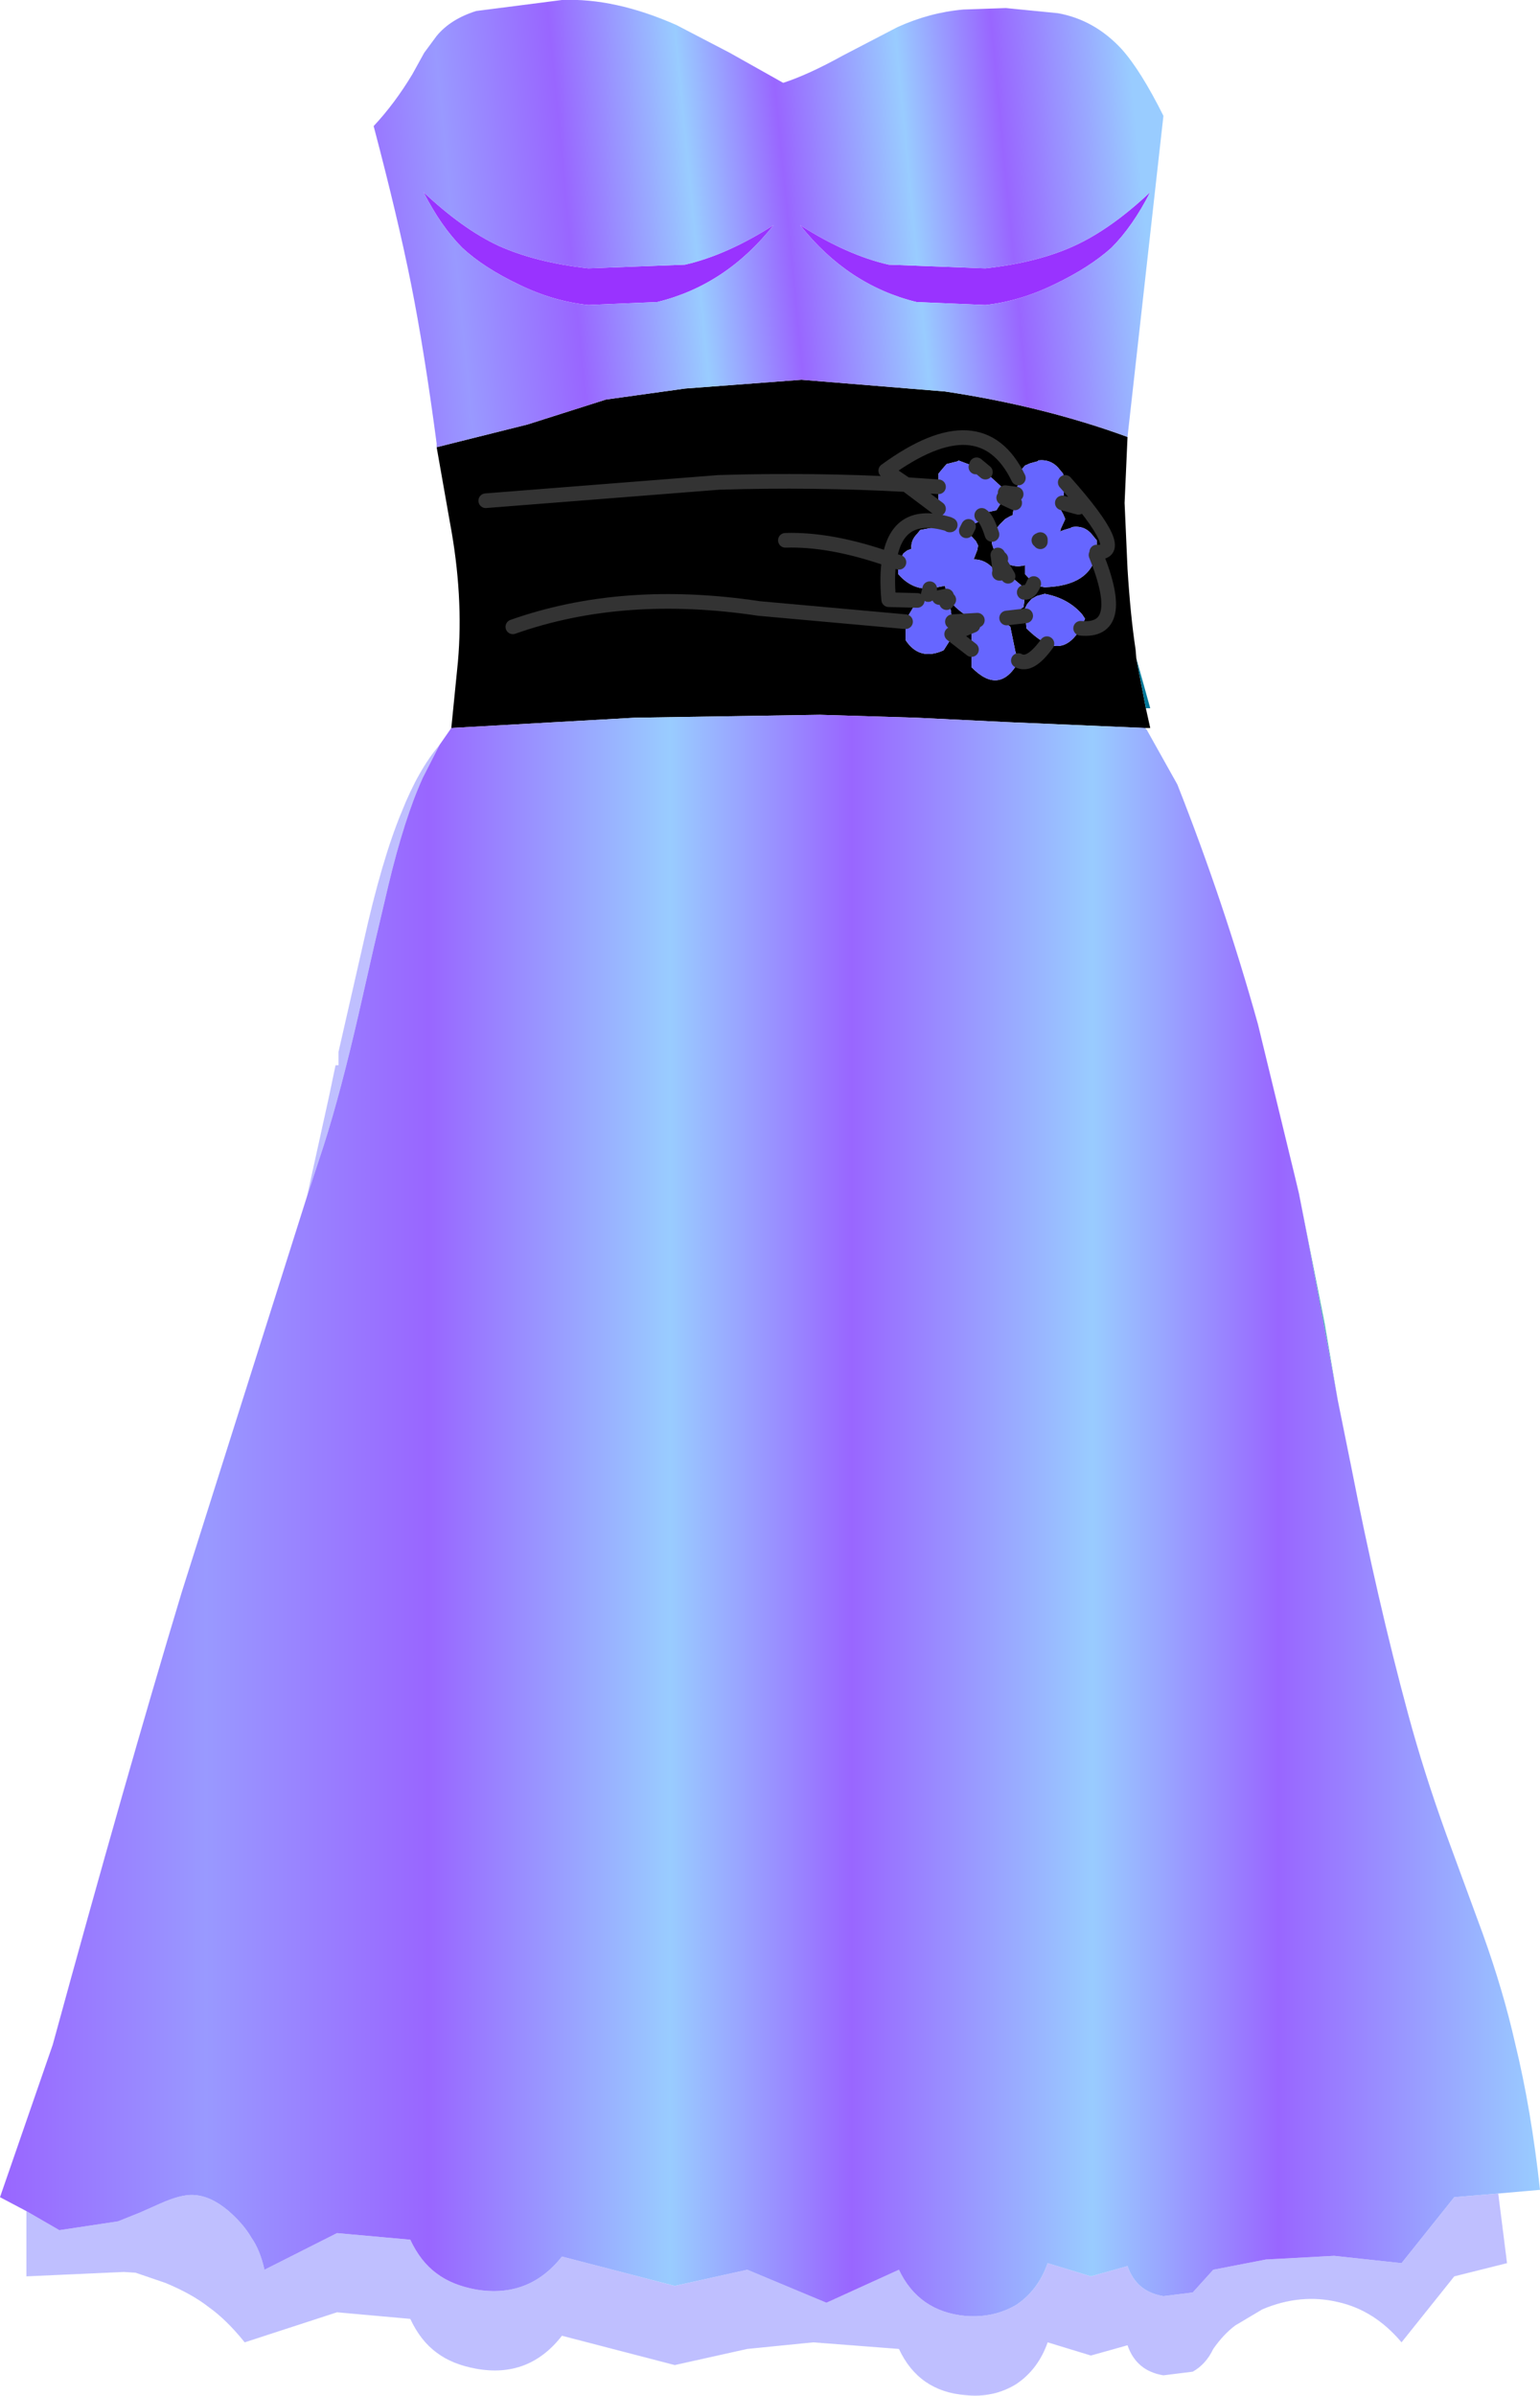 <?xml version="1.0" encoding="UTF-8" standalone="no"?>
<svg xmlns:xlink="http://www.w3.org/1999/xlink" height="163.4px" width="105.1px" xmlns="http://www.w3.org/2000/svg">
  <g transform="matrix(1.0, 0.0, 0.0, 1.0, 53.6, 91.35)">
    <path d="M23.35 -61.55 L23.15 -57.05 23.35 -52.55 Q23.55 -49.35 23.9 -47.05 L23.95 -46.45 24.6 -43.05 24.9 -41.7 24.55 -41.7 15.15 -42.1 8.95 -42.4 2.35 -42.6 -10.3 -42.4 -22.8 -41.7 -22.35 -46.2 Q-21.95 -50.7 -22.9 -55.75 L-23.8 -60.85 -17.6 -62.4 -12.25 -64.1 -6.85 -64.85 1.1 -65.45 10.9 -64.65 Q17.6 -63.65 23.35 -61.55 M10.45 -58.15 L8.25 -58.3 6.85 -59.25 Q13.35 -64.0 15.9 -58.75 13.35 -64.0 6.85 -59.25 L8.25 -58.3 10.45 -58.15 10.45 -58.0 10.45 -57.65 10.45 -57.35 10.45 -56.65 10.45 -56.3 11.15 -55.6 11.25 -55.55 11.2 -55.55 11.25 -55.55 11.3 -55.55 11.2 -55.55 10.0 -55.4 10.0 -55.35 9.45 -55.25 9.2 -55.2 9.0 -54.95 Q8.55 -54.5 8.6 -53.95 L8.6 -53.9 8.55 -53.9 8.3 -53.8 8.05 -53.6 7.75 -53.0 7.1 -53.2 Q7.65 -56.65 11.15 -55.6 7.65 -56.65 7.1 -53.2 L7.75 -53.0 7.7 -52.55 7.7 -52.2 Q8.6 -51.15 9.85 -51.2 L10.9 -51.4 11.0 -50.7 11.0 -50.65 11.15 -50.45 Q12.05 -49.35 13.1 -49.05 L12.95 -48.9 12.8 -48.7 12.7 -48.6 12.7 -47.9 12.7 -47.05 12.7 -45.85 Q14.6 -43.9 15.9 -46.2 L15.9 -46.3 Q16.7 -45.85 17.85 -47.45 16.7 -45.85 15.9 -46.3 L15.7 -46.9 15.35 -48.6 15.05 -48.85 14.75 -49.05 15.1 -49.2 16.25 -49.95 16.3 -50.3 16.3 -50.95 16.25 -51.3 15.6 -51.85 15.2 -52.05 14.65 -52.25 14.6 -52.25 14.4 -52.35 14.2 -52.55 Q13.65 -53.2 12.85 -53.2 L13.1 -53.85 13.15 -54.15 13.0 -54.45 12.35 -55.15 12.5 -55.45 12.35 -55.15 11.95 -55.35 12.5 -55.45 13.15 -55.75 13.4 -56.2 13.45 -56.35 14.4 -56.55 14.75 -57.1 14.9 -57.4 15.65 -57.05 14.9 -57.4 15.0 -57.75 15.0 -57.8 14.8 -58.1 13.65 -59.15 13.05 -59.65 13.0 -59.5 13.05 -59.65 13.65 -59.15 13.0 -59.5 11.8 -59.95 11.8 -59.9 11.0 -59.7 10.7 -59.35 10.45 -59.05 10.45 -58.35 10.45 -58.15 M15.75 -57.65 L15.0 -57.75 15.75 -57.65 15.65 -57.05 15.5 -56.2 15.35 -56.15 15.0 -55.95 14.65 -55.6 14.1 -54.95 14.1 -54.9 Q13.75 -56.0 13.4 -56.2 13.75 -56.0 14.1 -54.9 L14.1 -54.25 14.2 -53.95 14.5 -53.5 14.65 -53.3 14.7 -53.25 Q15.4 -52.55 16.35 -52.8 L16.35 -52.2 16.95 -51.55 Q17.25 -51.35 17.7 -51.3 20.75 -51.4 21.2 -53.5 L21.25 -53.7 Q23.45 -53.55 19.1 -58.45 23.45 -53.55 21.25 -53.7 L21.25 -54.5 21.0 -54.8 Q20.45 -55.55 19.55 -55.4 L19.5 -55.35 19.0 -55.2 18.75 -55.1 18.8 -55.3 19.1 -55.95 18.95 -56.3 18.75 -56.65 18.9 -57.05 18.95 -57.35 19.1 -58.45 18.95 -59.05 18.7 -59.35 Q18.15 -60.05 17.25 -59.95 L17.25 -59.9 16.7 -59.75 16.35 -59.6 16.05 -59.25 15.9 -58.9 15.9 -58.75 15.85 -58.25 15.75 -57.65 M20.15 -48.5 Q23.35 -48.2 21.2 -53.5 23.35 -48.2 20.15 -48.5 L20.45 -49.15 20.25 -49.45 Q19.3 -50.55 17.7 -50.85 L17.15 -50.7 16.8 -50.5 16.5 -50.15 16.35 -49.85 16.4 -49.35 15.1 -49.2 16.4 -49.35 16.4 -49.15 16.45 -48.5 Q17.2 -47.75 17.85 -47.45 19.2 -46.85 20.15 -48.5 M11.35 -48.1 L12.7 -47.05 11.35 -48.1 11.35 -48.55 11.4 -48.95 11.25 -49.95 11.0 -50.25 11.15 -50.45 11.0 -50.25 10.5 -50.6 10.0 -50.85 9.75 -50.8 9.85 -51.2 9.75 -50.8 9.45 -50.75 9.2 -50.65 9.0 -50.4 8.8 -50.05 8.2 -49.05 8.2 -48.95 8.2 -48.35 8.2 -47.7 Q9.15 -46.25 10.8 -47.0 L11.15 -47.55 11.35 -47.9 11.35 -48.1 12.8 -48.7 11.35 -48.1 M-18.6 -48.6 Q-11.1 -51.25 -1.8 -49.85 L8.2 -48.95 -1.8 -49.85 Q-11.1 -51.25 -18.6 -48.6 M11.0 -50.7 L10.5 -50.6 11.0 -50.7 M0.0 -54.5 Q3.1 -54.6 7.1 -53.2 6.9 -52.1 7.05 -50.45 L9.0 -50.4 7.05 -50.45 Q6.9 -52.1 7.1 -53.2 3.1 -54.6 0.0 -54.5 M20.0 -56.75 L18.9 -57.05 20.0 -56.75 M-20.45 -57.2 L-4.55 -58.45 Q1.9 -58.65 8.25 -58.3 L10.45 -56.65 8.25 -58.3 Q1.9 -58.65 -4.55 -58.45 L-20.45 -57.2 M14.7 -53.25 L14.55 -53.15 14.65 -53.3 14.55 -53.15 14.7 -53.25 M14.5 -53.5 L14.55 -53.15 14.65 -52.3 14.6 -52.25 14.65 -52.3 14.55 -53.15 14.5 -53.5 M13.1 -49.05 L11.4 -48.95 13.1 -49.05 M14.55 -53.15 L15.2 -52.05 14.55 -53.15 M14.65 -52.3 L14.65 -52.25 14.65 -52.3 M17.4 -54.4 L17.25 -54.3 17.3 -54.5 17.4 -54.55 17.4 -54.4 17.4 -54.55 17.3 -54.5 17.3 -54.65 17.75 -54.6 17.4 -54.4 M16.95 -51.55 Q16.7 -50.9 16.3 -50.95 16.7 -50.9 16.95 -51.55" fill="#000000" fill-rule="evenodd" stroke="none"/>
    <path d="M35.05 -9.95 L36.8 -1.1 37.7 4.15 37.1 0.85 35.7 -6.6 35.05 -9.95" fill="#009898" fill-opacity="0.761" fill-rule="evenodd" stroke="none"/>
    <path d="M22.25 -74.45 Q20.75 -73.1 18.35 -71.95 16.0 -70.8 13.65 -70.55 L8.95 -70.75 Q4.25 -71.9 1.0 -76.0 4.2 -73.95 7.05 -73.3 L13.65 -73.05 Q17.25 -73.45 19.75 -74.6 22.25 -75.75 24.9 -78.25 23.7 -75.9 22.25 -74.45 M-22.05 -74.45 Q-23.5 -75.9 -24.7 -78.25 -22.05 -75.75 -19.6 -74.6 -17.05 -73.45 -13.45 -73.05 L-6.85 -73.3 Q-4.0 -73.95 -0.8 -76.0 -4.05 -71.9 -8.75 -70.75 L-13.45 -70.55 Q-15.85 -70.8 -18.2 -71.95 -20.6 -73.1 -22.05 -74.45" fill="#9933ff" fill-rule="evenodd" stroke="none"/>
    <path d="M48.65 58.25 L49.25 63.0 45.65 63.9 42.05 68.4 Q40.2 66.2 37.7 65.65 35.15 65.05 32.55 66.15 L30.7 67.25 Q29.9 67.85 29.2 68.85 28.7 69.9 27.8 70.4 L25.8 70.65 Q23.95 70.35 23.35 68.6 L20.85 69.3 17.9 68.4 Q17.25 70.25 15.75 71.25 14.2 72.2 12.3 72.0 9.1 71.75 7.75 68.85 L1.9 68.4 -2.6 68.85 -7.55 69.95 -15.25 67.95 Q-17.5 70.85 -21.1 70.2 -22.75 69.9 -23.8 69.1 -24.9 68.3 -25.6 66.8 L-30.6 66.35 -36.9 68.4 Q-38.15 66.85 -39.35 66.0 -40.5 65.1 -42.3 64.35 L-44.35 63.65 -45.15 63.6 -51.8 63.9 -51.8 59.45 -49.55 60.75 -45.55 60.15 -44.05 59.55 -42.7 58.95 Q-41.25 58.3 -40.4 58.35 -39.25 58.4 -38.05 59.4 -37.0 60.3 -36.45 61.25 -35.85 62.1 -35.55 63.45 L-30.6 60.95 -25.6 61.4 Q-24.9 62.9 -23.8 63.7 -22.75 64.5 -21.1 64.8 -17.5 65.4 -15.25 62.55 L-7.55 64.55 -2.6 63.45 2.8 65.7 7.75 63.45 Q9.1 66.3 12.3 66.6 14.2 66.75 15.75 65.85 17.25 64.85 17.9 63.0 L20.85 63.9 23.35 63.2 Q23.95 64.95 25.8 65.25 L27.8 65.0 29.2 63.45 32.8 62.75 37.45 62.5 42.05 63.0 45.65 58.5 48.65 58.25" fill="#9999ff" fill-opacity="0.624" fill-rule="evenodd" stroke="none"/>
    <path d="M-32.65 -9.75 L-31.15 -16.55 -30.7 -18.7 -30.5 -18.7 -30.5 -19.6 -28.8 -27.05 Q-27.55 -32.7 -26.2 -35.95 -25.05 -38.85 -23.6 -40.55 L-24.75 -38.3 Q-26.0 -35.55 -27.1 -30.95 L-28.1 -26.7 -29.1 -22.3 Q-30.35 -16.85 -31.5 -13.25 L-32.65 -9.75" fill="#bfbfff" fill-rule="evenodd" stroke="none"/>
    <path d="M22.25 -74.45 Q23.7 -75.9 24.9 -78.25 22.25 -75.75 19.75 -74.6 17.25 -73.45 13.65 -73.05 L7.05 -73.3 Q4.2 -73.95 1.0 -76.0 4.25 -71.9 8.95 -70.75 L13.65 -70.55 Q16.0 -70.8 18.35 -71.95 20.75 -73.1 22.25 -74.45 M-23.8 -60.85 L-23.8 -61.1 Q-24.65 -67.5 -25.55 -72.0 -26.45 -76.5 -28.1 -82.75 -26.65 -84.3 -25.45 -86.3 L-24.65 -87.75 -23.8 -88.9 Q-22.85 -90.05 -21.1 -90.6 L-15.25 -91.35 Q-11.65 -91.5 -7.45 -89.65 L-3.8 -87.75 -0.15 -85.7 Q1.55 -86.25 3.9 -87.55 L7.65 -89.5 Q9.85 -90.5 12.15 -90.7 L15.05 -90.8 18.6 -90.45 Q21.1 -90.0 22.95 -88.0 24.25 -86.55 25.8 -83.45 L23.35 -61.55 Q17.6 -63.65 10.9 -64.65 L1.1 -65.45 -6.85 -64.85 -12.25 -64.1 -17.6 -62.4 -23.8 -60.85 M-22.05 -74.45 Q-20.6 -73.1 -18.2 -71.95 -15.85 -70.8 -13.45 -70.55 L-8.75 -70.75 Q-4.05 -71.9 -0.8 -76.0 -4.0 -73.95 -6.85 -73.3 L-13.45 -73.05 Q-17.05 -73.45 -19.6 -74.6 -22.05 -75.75 -24.7 -78.25 -23.5 -75.9 -22.05 -74.45" fill="url(#gradient0)" fill-rule="evenodd" stroke="none"/>
    <path d="M23.95 -46.45 L24.9 -43.05 24.6 -43.05 23.95 -46.45" fill="url(#gradient1)" fill-rule="evenodd" stroke="none"/>
    <path d="M24.55 -41.7 L24.65 -41.6 26.75 -37.85 Q29.95 -29.75 32.25 -21.5 L34.8 -11.0 35.05 -9.95 35.7 -6.6 37.1 0.85 37.7 4.15 38.6 8.6 Q40.4 17.8 42.5 25.55 43.55 29.45 45.1 33.75 L47.6 40.55 Q49.0 44.45 49.8 48.0 50.9 52.5 51.5 58.0 L48.65 58.25 45.65 58.5 42.05 63.0 37.45 62.5 32.8 62.75 29.2 63.45 27.8 65.0 25.8 65.25 Q23.95 64.95 23.35 63.2 L20.85 63.9 17.9 63.0 Q17.25 64.85 15.75 65.85 14.2 66.75 12.3 66.6 9.1 66.3 7.75 63.45 L2.8 65.7 -2.6 63.45 -7.55 64.55 -15.25 62.55 Q-17.5 65.4 -21.1 64.8 -22.75 64.5 -23.8 63.7 -24.9 62.9 -25.6 61.4 L-30.6 60.95 -35.55 63.45 Q-35.85 62.1 -36.45 61.25 -37.0 60.3 -38.05 59.4 -39.25 58.4 -40.4 58.35 -41.25 58.3 -42.7 58.95 L-44.05 59.55 -45.55 60.15 -49.55 60.75 -51.8 59.45 -53.6 58.5 -50.0 48.1 Q-45.05 30.0 -41.2 17.25 L-32.65 -9.75 -31.5 -13.25 Q-30.35 -16.85 -29.1 -22.3 L-28.1 -26.7 -27.1 -30.95 Q-26.0 -35.55 -24.75 -38.3 L-23.6 -40.55 -22.8 -41.7 -10.3 -42.4 2.35 -42.6 8.95 -42.4 15.15 -42.1 24.55 -41.7" fill="url(#gradient2)" fill-rule="evenodd" stroke="none"/>
    <path d="M10.45 -58.15 L10.45 -58.35 10.45 -59.05 10.7 -59.35 11.0 -59.7 11.8 -59.9 11.8 -59.95 13.0 -59.5 13.65 -59.15 14.8 -58.1 15.0 -57.8 15.0 -57.75 14.9 -57.4 14.75 -57.1 14.4 -56.55 13.45 -56.35 13.4 -56.2 13.15 -55.75 12.5 -55.45 11.95 -55.35 12.35 -55.15 13.0 -54.45 13.15 -54.15 13.1 -53.85 12.85 -53.2 Q13.65 -53.2 14.2 -52.55 L14.4 -52.35 14.6 -52.25 14.65 -52.25 15.2 -52.05 15.6 -51.85 16.25 -51.3 16.3 -50.95 16.3 -50.3 16.25 -49.95 15.1 -49.2 14.75 -49.05 15.05 -48.85 15.35 -48.6 15.7 -46.9 15.9 -46.3 15.9 -46.2 Q14.6 -43.9 12.7 -45.85 L12.7 -47.05 12.7 -47.9 12.7 -48.6 12.8 -48.7 12.95 -48.9 13.1 -49.05 Q12.05 -49.35 11.15 -50.45 L11.0 -50.65 11.0 -50.7 10.9 -51.4 9.85 -51.2 Q8.6 -51.15 7.7 -52.2 L7.7 -52.55 7.75 -53.0 8.05 -53.6 8.3 -53.8 8.55 -53.9 8.6 -53.9 8.6 -53.95 Q8.55 -54.5 9.0 -54.95 L9.2 -55.2 9.45 -55.25 10.0 -55.35 10.0 -55.4 11.2 -55.55 11.3 -55.55 11.25 -55.55 11.15 -55.6 10.45 -56.3 10.45 -56.65 10.45 -57.35 10.45 -57.65 10.45 -58.0 10.45 -58.15 M15.75 -57.65 L15.85 -58.25 15.9 -58.75 15.9 -58.9 16.05 -59.25 16.35 -59.6 16.7 -59.75 17.25 -59.9 17.25 -59.95 Q18.15 -60.05 18.7 -59.35 L18.95 -59.05 19.1 -58.45 18.95 -57.35 18.9 -57.05 18.75 -56.65 18.95 -56.3 19.1 -55.95 18.8 -55.3 18.75 -55.1 19.0 -55.2 19.5 -55.35 19.55 -55.4 Q20.45 -55.55 21.0 -54.8 L21.25 -54.5 21.25 -53.7 21.2 -53.5 Q20.75 -51.4 17.7 -51.3 17.25 -51.35 16.95 -51.55 L16.35 -52.2 16.35 -52.8 Q15.4 -52.55 14.7 -53.25 L14.65 -53.3 14.5 -53.5 14.2 -53.95 14.1 -54.25 14.1 -54.9 14.1 -54.95 14.65 -55.6 15.0 -55.95 15.35 -56.15 15.5 -56.2 15.65 -57.05 15.75 -57.65 M20.15 -48.5 Q19.2 -46.85 17.85 -47.45 17.2 -47.75 16.45 -48.5 L16.4 -49.15 16.4 -49.35 16.35 -49.85 16.5 -50.15 16.8 -50.5 17.15 -50.7 17.7 -50.85 Q19.3 -50.55 20.25 -49.45 L20.45 -49.15 20.15 -48.5 M11.35 -48.1 L11.35 -47.9 11.15 -47.55 10.8 -47.0 Q9.15 -46.25 8.2 -47.7 L8.2 -48.35 8.2 -48.95 8.2 -49.05 8.8 -50.05 9.0 -50.4 9.2 -50.65 9.45 -50.75 9.75 -50.8 10.0 -50.85 10.5 -50.6 11.0 -50.25 11.25 -49.95 11.4 -48.95 11.35 -48.55 11.35 -48.1 M17.3 -54.5 L17.25 -54.3 17.4 -54.4 17.75 -54.6 17.3 -54.65 17.3 -54.5" fill="#6666ff" fill-rule="evenodd" stroke="none"/>
    <path d="M8.2 -48.95 L-1.8 -49.85 Q-11.1 -51.25 -18.6 -48.6 M11.4 -48.95 L13.1 -49.05 M15.1 -49.2 L16.4 -49.35" fill="none" stroke="#333333" stroke-linecap="round" stroke-linejoin="round" stroke-width="1.0"/>
    <path d="M15.9 -58.75 Q13.35 -64.0 6.85 -59.25 L8.25 -58.3 10.45 -58.15 M13.0 -59.5 L13.05 -59.65 13.65 -59.15 M15.0 -57.75 L15.75 -57.65 M19.1 -58.45 Q23.45 -53.55 21.25 -53.7 M21.2 -53.5 Q23.35 -48.2 20.15 -48.5 M17.85 -47.45 Q16.7 -45.85 15.9 -46.3 M12.7 -47.05 L11.35 -48.1 12.8 -48.7 M11.2 -55.55 L11.25 -55.55 M11.15 -55.6 Q7.65 -56.65 7.1 -53.2 L7.75 -53.0 M10.5 -50.6 L11.0 -50.7 M9.75 -50.8 L9.85 -51.2 M9.0 -50.4 L7.05 -50.45 Q6.9 -52.1 7.1 -53.2 3.1 -54.6 0.0 -54.5 M15.65 -57.05 L14.9 -57.4 M13.4 -56.2 Q13.75 -56.0 14.1 -54.9 M18.9 -57.05 L20.0 -56.75 M10.45 -56.65 L8.25 -58.3 Q1.9 -58.65 -4.55 -58.45 L-20.45 -57.2 M12.5 -55.45 L12.35 -55.15 M14.6 -52.25 L14.65 -52.3 14.55 -53.15 14.5 -53.5 M14.65 -53.3 L14.55 -53.15 14.7 -53.25 M11.0 -50.25 L11.15 -50.45 M15.2 -52.05 L14.55 -53.15 M14.65 -52.25 L14.65 -52.3 M17.4 -54.4 L17.4 -54.55 17.3 -54.5 M16.3 -50.95 Q16.7 -50.9 16.95 -51.55" fill="none" stroke="#333333" stroke-linecap="round" stroke-linejoin="round" stroke-width="1.0"/>
  </g>
  <defs>
    <linearGradient gradientTransform="matrix(0.033, -0.003, 0.003, 0.031, 19.7, 155.35)" gradientUnits="userSpaceOnUse" id="gradient0" spreadMethod="pad" x1="-819.2" x2="819.2">
      <stop offset="0.0" stop-color="#9966ff"/>
      <stop offset="0.133" stop-color="#9999ff"/>
      <stop offset="0.278" stop-color="#9966ff"/>
      <stop offset="0.435" stop-color="#99ccff"/>
      <stop offset="0.553" stop-color="#9966ff"/>
      <stop offset="0.71" stop-color="#99ccff"/>
      <stop offset="0.831" stop-color="#9966ff"/>
      <stop offset="1.0" stop-color="#99ccff"/>
    </linearGradient>
    <linearGradient gradientTransform="matrix(0.033, -0.003, 0.003, 0.031, 19.7, 155.35)" gradientUnits="userSpaceOnUse" id="gradient1" spreadMethod="pad" x1="-819.2" x2="819.2">
      <stop offset="0.0" stop-color="#009999"/>
      <stop offset="0.165" stop-color="#006699"/>
      <stop offset="0.369" stop-color="#009999"/>
      <stop offset="0.6" stop-color="#006699"/>
      <stop offset="0.835" stop-color="#009999"/>
      <stop offset="1.0" stop-color="#006699"/>
    </linearGradient>
    <linearGradient gradientTransform="matrix(0.064, 0.0, 0.0, 0.067, -1.05, 12.0)" gradientUnits="userSpaceOnUse" id="gradient2" spreadMethod="pad" x1="-819.2" x2="819.2">
      <stop offset="0.0" stop-color="#9966ff"/>
      <stop offset="0.133" stop-color="#9999ff"/>
      <stop offset="0.278" stop-color="#9966ff"/>
      <stop offset="0.435" stop-color="#99ccff"/>
      <stop offset="0.553" stop-color="#9966ff"/>
      <stop offset="0.71" stop-color="#99ccff"/>
      <stop offset="0.831" stop-color="#9966ff"/>
      <stop offset="1.0" stop-color="#99ccff"/>
    </linearGradient>
  </defs>
</svg>
